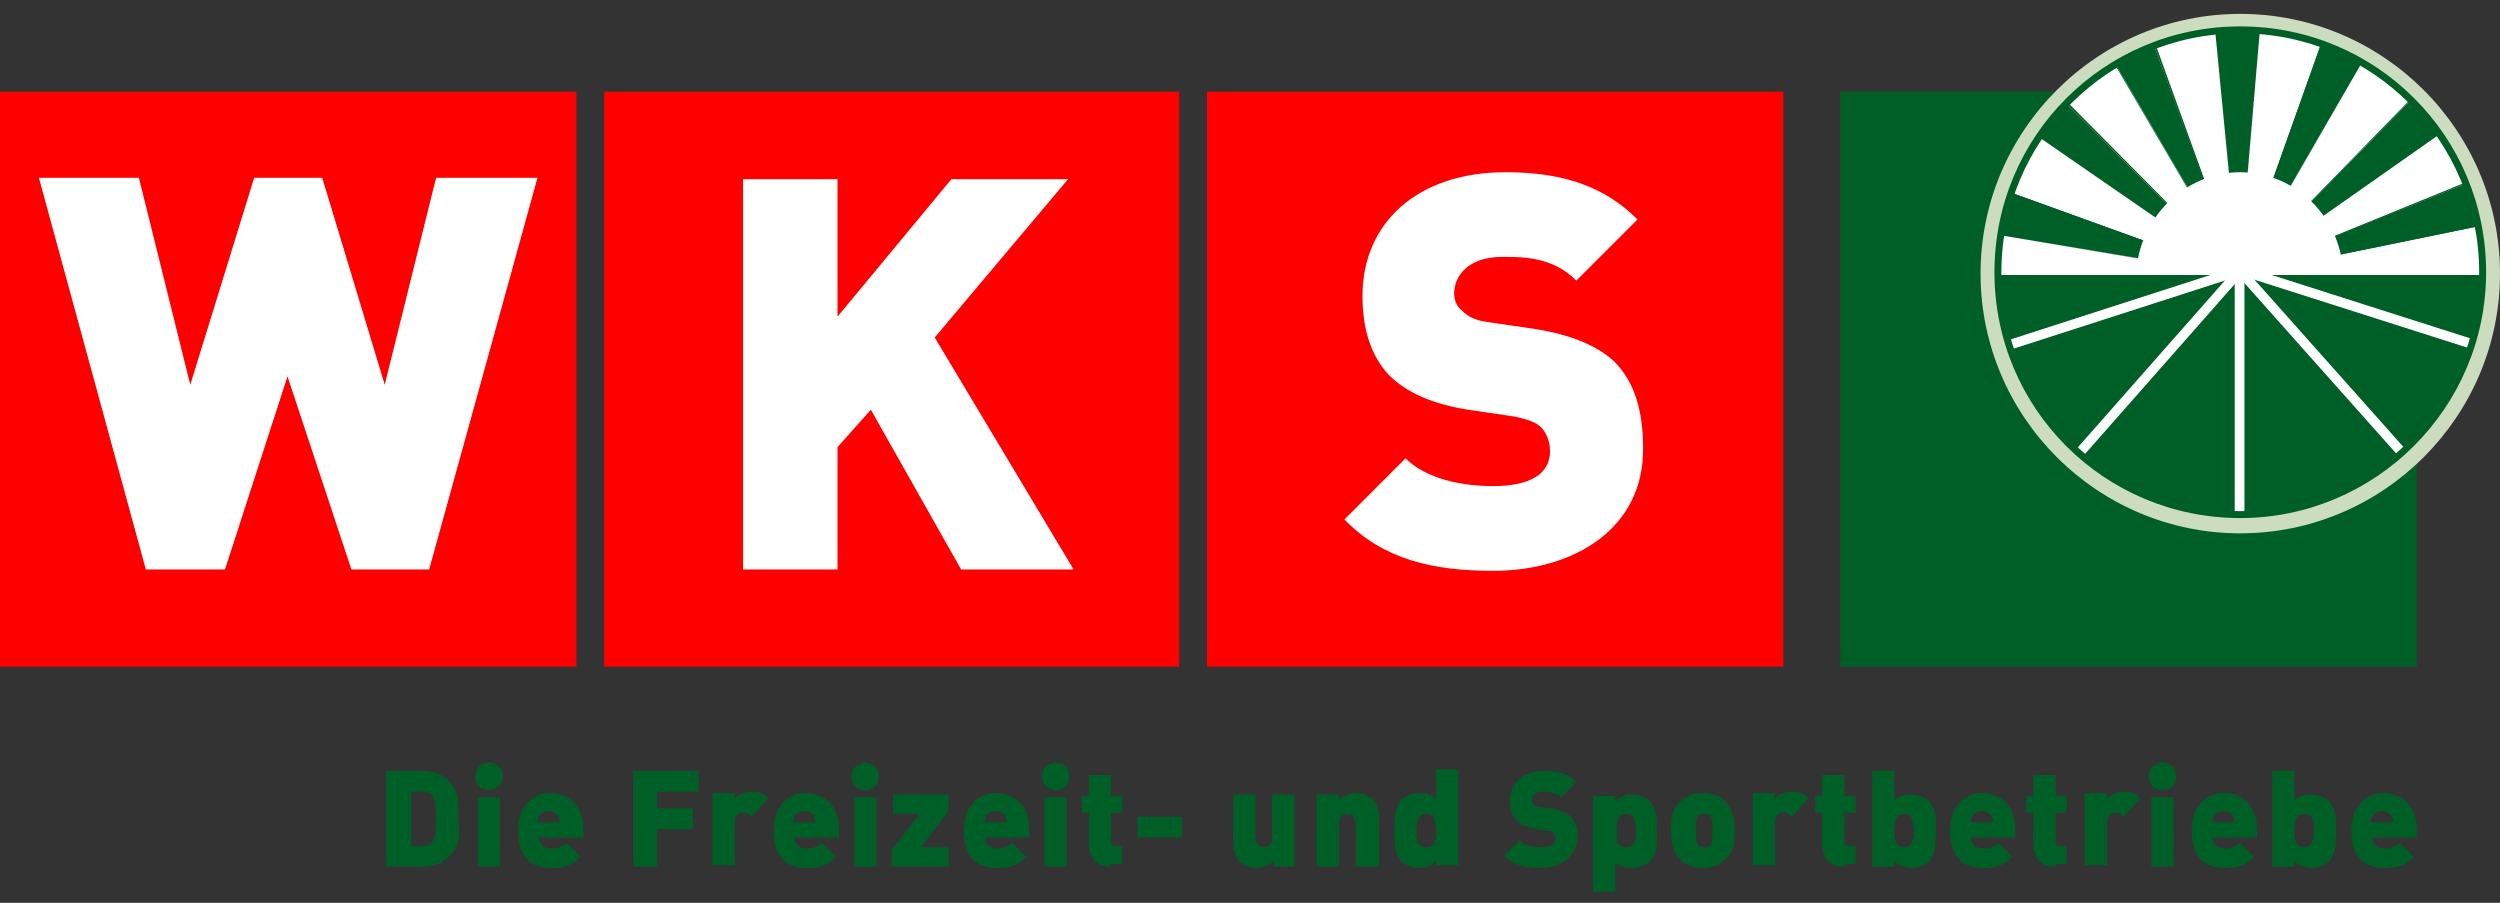 <?xml version="1.0" encoding="utf-8"?>
<!-- Generator: Adobe Illustrator 23.0.3, SVG Export Plug-In . SVG Version: 6.00 Build 0)  -->
<svg version="1.1" id="Ebene_1" xmlns="http://www.w3.org/2000/svg" xmlns:xlink="http://www.w3.org/1999/xlink" x="0px" y="0px"
	 width="180px" height="65px" viewBox="0 0 180 65" style="enable-background:new 0 0 180 65;" xml:space="preserve">
<rect x="0" y="0" width="180" height="65" fill="#333333" stroke="none"/>
<style type="text/css">
	.st0{fill:#FF0000;}
	.st1{fill:#FFFFFF;}
	.st2{fill:#005F27;}
	.st3{fill-rule:evenodd;clip-rule:evenodd;fill:#FFFFFF;}
	.st4{fill:#CCDDBF;}
	.st5{fill:#FFFFFF;stroke:#FFFFFF;stroke-width:0;stroke-miterlimit:3.864;}
</style>
<g>
	<polygon class="st0" points="43.5,6.6 84.9,6.6 84.9,48 43.5,48 43.5,6.6 	"/>
	<polygon class="st1" points="77.3,41 67.3,24.3 76.9,12.9 68.5,12.9 60.3,22.8 60.3,12.9 53.5,12.9 53.5,41 60.3,41 60.3,32.2 
		62.7,29.5 69.2,41 77.3,41 	"/>
	<polygon class="st0" points="0,6.6 41.5,6.6 41.5,48 0,48 0,6.6 	"/>
	<polygon class="st1" points="38.7,12.8 31.4,12.8 27.7,27.7 23.2,12.8 18.3,12.8 13.7,27.7 10,12.8 2.8,12.8 10.5,41 16.2,41 
		20.7,27.1 25.3,41 30.9,41 38.7,12.8 	"/>
	<polygon class="st2" points="132.5,6.6 174,6.6 174,48 132.5,48 132.5,6.6 	"/>
	<polygon class="st0" points="86.9,6.6 128.4,6.6 128.4,48 86.9,48 86.9,6.6 	"/>
	<path class="st1" d="M107.5,41.1c-4.3,0-7.9-0.8-10.7-3.7l4.4-4.4c1.5,1.5,4.1,2,6.3,2c2.7,0,4.1-0.9,4.1-2.5
		c0-0.7-0.2-1.2-0.6-1.7c-0.4-0.4-1-0.6-1.9-0.8l-3.4-0.5c-2.5-0.4-4.4-1.2-5.7-2.5c-1.3-1.4-1.9-3.3-1.9-5.7
		c0-5.2,3.9-8.9,10.3-8.9c4.1,0,7.1,1,9.5,3.4l-4.4,4.4c-1.8-1.8-4.1-1.7-5.4-1.7c-2.4,0-3.4,1.4-3.4,2.6c0,0.4,0.1,0.9,0.6,1.3
		c0.4,0.4,1,0.7,1.9,0.8l3.4,0.5c2.5,0.4,4.4,1.2,5.6,2.3c1.5,1.5,2.1,3.6,2.1,6.2C118.4,38,113.4,41.1,107.5,41.1z"/>
	<g>
		<path class="st2" d="M32.3,61.7c-0.5,0.5-1.2,0.7-1.9,0.7h-2.6v-6.9h2.6c0.7,0,1.4,0.2,1.9,0.7c0.8,0.8,0.7,1.7,0.7,2.8
			C33.1,60,33.2,60.9,32.3,61.7z M31.2,57.4C31,57.1,30.8,57,30.4,57h-0.8v3.9h0.8c0.4,0,0.7-0.2,0.8-0.4c0.1-0.2,0.2-0.4,0.2-1.6
			C31.4,57.8,31.3,57.6,31.2,57.4z"/>
		<path class="st2" d="M35.2,56.9c-0.5,0-1-0.4-1-1c0-0.5,0.4-1,1-1s1,0.4,1,1C36.2,56.5,35.7,56.9,35.2,56.9z M34.4,62.4v-5H36v5
			H34.4z"/>
		<path class="st2" d="M38.8,60.3c0,0.4,0.3,0.8,0.9,0.8c0.6,0,0.8-0.2,1.1-0.4l1,1c-0.5,0.5-1.1,0.8-2,0.8c-1.2,0-2.5-0.4-2.5-2.7
			c0-1.7,1-2.7,2.3-2.7c1.5,0,2.4,1.1,2.4,2.5v0.7H38.8z M40.2,58.8c-0.1-0.2-0.3-0.4-0.7-0.4c-0.4,0-0.6,0.2-0.7,0.4
			c-0.1,0.1-0.1,0.3-0.1,0.4h1.6C40.3,59.1,40.3,59,40.2,58.8z"/>
		<path class="st2" d="M47.3,57v1.2h2.6v1.5h-2.6v2.7h-1.7v-6.9h4.7V57H47.3z"/>
		<path class="st2" d="M54.1,58.8c-0.2-0.2-0.3-0.3-0.6-0.3c-0.2,0-0.6,0.1-0.6,0.7v3.1h-1.6v-5.2h1.6v0.4c0.2-0.2,0.7-0.5,1.2-0.5
			c0.5,0,0.9,0.1,1.2,0.5L54.1,58.8z"/>
		<path class="st2" d="M57.2,60.3c0,0.4,0.3,0.8,0.9,0.8c0.6,0,0.8-0.2,1.1-0.4l1,1c-0.5,0.5-1.1,0.8-2,0.8c-1.2,0-2.5-0.4-2.5-2.7
			c0-1.7,1-2.7,2.3-2.7c1.5,0,2.4,1.1,2.4,2.5v0.7H57.2z M58.6,58.8c-0.1-0.2-0.3-0.4-0.7-0.4c-0.4,0-0.6,0.2-0.7,0.4
			c-0.1,0.1-0.1,0.3-0.1,0.4h1.6C58.7,59.1,58.7,59,58.6,58.8z"/>
		<path class="st2" d="M62.3,56.9c-0.5,0-1-0.4-1-1c0-0.5,0.4-1,1-1c0.5,0,1,0.4,1,1C63.3,56.5,62.8,56.9,62.3,56.9z M61.5,62.4v-5
			h1.6v5H61.5z"/>
		<path class="st2" d="M64.2,62.4v-1.2l2-2.6h-1.9v-1.4h4v1.2l-2,2.6h2v1.4H64.2z"/>
		<path class="st2" d="M70.9,60.3c0,0.4,0.3,0.8,0.9,0.8c0.6,0,0.8-0.2,1.1-0.4l1,1c-0.5,0.5-1.1,0.8-2,0.8c-1.2,0-2.5-0.4-2.5-2.7
			c0-1.7,1-2.7,2.3-2.7c1.5,0,2.4,1.1,2.4,2.5v0.7H70.9z M72.4,58.8c-0.1-0.2-0.3-0.4-0.7-0.4c-0.4,0-0.6,0.2-0.7,0.4
			c-0.1,0.1-0.1,0.3-0.1,0.4h1.6C72.5,59.1,72.4,59,72.4,58.8z"/>
		<path class="st2" d="M76,56.9c-0.5,0-1-0.4-1-1c0-0.5,0.4-1,1-1c0.5,0,1,0.4,1,1C77,56.5,76.6,56.9,76,56.9z M75.2,62.4v-5h1.6v5
			H75.2z"/>
		<path class="st2" d="M80,62.4c-1.2,0-1.6-0.8-1.6-1.6v-2.3h-0.5v-1.2h0.5v-1.5H80v1.5h0.8v1.2H80v2.1c0,0.2,0.1,0.3,0.3,0.3h0.5
			v1.3H80z"/>
		<path class="st2" d="M81.9,60.3v-1.5h3.2v1.5H81.9z"/>
		<path class="st2" d="M91.7,62.4V62c-0.3,0.3-0.8,0.5-1.2,0.5c-0.5,0-0.9-0.2-1.2-0.4c-0.4-0.4-0.5-0.9-0.5-1.5v-3.4h1.6v3.1
			c0,0.6,0.4,0.7,0.6,0.7c0.2,0,0.6-0.1,0.6-0.7v-3.1h1.6v5.2H91.7z"/>
		<path class="st2" d="M97.6,62.4v-3.1c0-0.6-0.4-0.7-0.6-0.7c-0.2,0-0.6,0.1-0.6,0.7v3.1h-1.6v-5.2h1.6v0.4
			c0.3-0.3,0.8-0.5,1.2-0.5c0.5,0,0.9,0.2,1.2,0.4c0.4,0.4,0.5,0.9,0.5,1.5v3.4H97.6z"/>
		<path class="st2" d="M103.4,62.4V62c-0.3,0.3-0.7,0.5-1.2,0.5c-0.5,0-1-0.2-1.3-0.5c-0.5-0.5-0.5-1.4-0.5-2.2c0-0.8,0-1.7,0.5-2.2
			c0.3-0.3,0.8-0.5,1.3-0.5c0.5,0,0.9,0.1,1.2,0.4v-2.1h1.6v6.9H103.4z M102.7,58.6c-0.6,0-0.7,0.5-0.7,1.2c0,0.8,0.1,1.2,0.7,1.2
			c0.6,0,0.7-0.5,0.7-1.2C103.3,59,103.3,58.6,102.7,58.6z"/>
		<path class="st2" d="M110.9,62.5c-1.1,0-1.9-0.2-2.6-0.9l1.1-1.1c0.4,0.4,1,0.5,1.6,0.5c0.7,0,1-0.2,1-0.6c0-0.2,0-0.3-0.1-0.4
			c-0.1-0.1-0.2-0.2-0.5-0.2l-0.8-0.1c-0.6-0.1-1.1-0.3-1.4-0.6c-0.3-0.3-0.5-0.8-0.5-1.4c0-1.3,1-2.2,2.5-2.2c1,0,1.7,0.2,2.3,0.8
			l-1.1,1.1c-0.4-0.4-1-0.4-1.3-0.4c-0.6,0-0.8,0.3-0.8,0.6c0,0.1,0,0.2,0.1,0.3c0.1,0.1,0.2,0.2,0.5,0.2l0.8,0.1
			c0.6,0.1,1.1,0.3,1.4,0.6c0.4,0.4,0.5,0.9,0.5,1.5C113.5,61.7,112.3,62.5,110.9,62.5z"/>
		<path class="st2" d="M118.8,62c-0.3,0.3-0.8,0.5-1.3,0.5c-0.5,0-0.9-0.1-1.2-0.4v2.1h-1.6v-6.9h1.6v0.4c0.3-0.3,0.7-0.5,1.2-0.5
			c0.5,0,1,0.2,1.3,0.5c0.5,0.5,0.5,1.4,0.5,2.2C119.3,60.6,119.4,61.5,118.8,62z M117.1,58.6c-0.6,0-0.7,0.5-0.7,1.2
			c0,0.8,0.1,1.2,0.7,1.2c0.6,0,0.7-0.5,0.7-1.2C117.7,59,117.7,58.6,117.1,58.6z"/>
		<path class="st2" d="M124.3,61.8c-0.3,0.3-0.8,0.7-1.7,0.7c-0.8,0-1.4-0.3-1.7-0.7c-0.4-0.5-0.6-1-0.6-2c0-1,0.1-1.5,0.6-2
			c0.3-0.3,0.8-0.7,1.7-0.7c0.8,0,1.4,0.3,1.7,0.7c0.4,0.5,0.6,1,0.6,2C124.9,60.8,124.8,61.3,124.3,61.8z M123.1,58.7
			c-0.1-0.1-0.2-0.1-0.4-0.1c-0.2,0-0.3,0-0.4,0.1c-0.2,0.2-0.2,0.6-0.2,1.1c0,0.5,0,0.9,0.2,1.1c0.1,0.1,0.2,0.1,0.4,0.1
			c0.2,0,0.3,0,0.4-0.1c0.2-0.2,0.2-0.6,0.2-1.1C123.3,59.3,123.3,58.9,123.1,58.7z"/>
		<path class="st2" d="M129,58.8c-0.2-0.2-0.3-0.3-0.6-0.3c-0.2,0-0.6,0.1-0.6,0.7v3.1h-1.6v-5.2h1.6v0.4c0.2-0.2,0.7-0.5,1.2-0.5
			c0.5,0,0.9,0.1,1.2,0.5L129,58.8z"/>
		<path class="st2" d="M132.8,62.4c-1.2,0-1.6-0.8-1.6-1.6v-2.3h-0.5v-1.2h0.5v-1.5h1.6v1.5h0.8v1.2h-0.8v2.1c0,0.2,0.1,0.3,0.3,0.3
			h0.5v1.3H132.8z"/>
		<path class="st2" d="M138.9,62c-0.3,0.3-0.8,0.5-1.3,0.5c-0.5,0-0.9-0.2-1.2-0.5v0.4h-1.6v-6.9h1.6v2.1c0.3-0.3,0.7-0.4,1.2-0.4
			c0.5,0,1,0.2,1.3,0.5c0.5,0.5,0.5,1.4,0.5,2.2C139.3,60.6,139.4,61.5,138.9,62z M137.1,58.6c-0.6,0-0.7,0.5-0.7,1.2
			c0,0.8,0.1,1.2,0.7,1.2s0.7-0.5,0.7-1.2C137.7,59,137.7,58.6,137.1,58.6z"/>
		<path class="st2" d="M141.9,60.3c0,0.4,0.3,0.8,0.9,0.8c0.6,0,0.8-0.2,1.1-0.4l1,1c-0.5,0.5-1.1,0.8-2,0.8c-1.2,0-2.5-0.4-2.5-2.7
			c0-1.7,1-2.7,2.3-2.7c1.5,0,2.4,1.1,2.4,2.5v0.7H141.9z M143.4,58.8c-0.1-0.2-0.3-0.4-0.7-0.4c-0.4,0-0.6,0.2-0.7,0.4
			c-0.1,0.1-0.1,0.3-0.1,0.4h1.6C143.5,59.1,143.5,59,143.4,58.8z"/>
		<path class="st2" d="M148,62.4c-1.2,0-1.6-0.8-1.6-1.6v-2.3h-0.5v-1.2h0.5v-1.5h1.6v1.5h0.8v1.2H148v2.1c0,0.2,0.1,0.3,0.3,0.3
			h0.5v1.3H148z"/>
		<path class="st2" d="M152.9,58.8c-0.2-0.2-0.3-0.3-0.6-0.3c-0.2,0-0.6,0.1-0.6,0.7v3.1h-1.6v-5.2h1.6v0.4c0.2-0.2,0.7-0.5,1.2-0.5
			c0.5,0,0.9,0.1,1.2,0.5L152.9,58.8z"/>
		<path class="st2" d="M155.7,56.9c-0.5,0-1-0.4-1-1c0-0.5,0.4-1,1-1c0.5,0,1,0.4,1,1C156.7,56.5,156.3,56.9,155.7,56.9z
			 M154.9,62.4v-5h1.6v5H154.9z"/>
		<path class="st2" d="M159.3,60.3c0,0.4,0.3,0.8,0.9,0.8c0.6,0,0.8-0.2,1.1-0.4l1,1c-0.5,0.5-1.1,0.8-2,0.8c-1.2,0-2.5-0.4-2.5-2.7
			c0-1.7,1-2.7,2.3-2.7c1.5,0,2.4,1.1,2.4,2.5v0.7H159.3z M160.8,58.8c-0.1-0.2-0.3-0.4-0.7-0.4c-0.4,0-0.6,0.2-0.7,0.4
			c-0.1,0.1-0.1,0.3-0.1,0.4h1.6C160.9,59.1,160.8,59,160.8,58.8z"/>
		<path class="st2" d="M167.7,62c-0.3,0.3-0.8,0.5-1.3,0.5c-0.5,0-0.9-0.2-1.2-0.5v0.4h-1.6v-6.9h1.6v2.1c0.3-0.3,0.7-0.4,1.2-0.4
			c0.5,0,1,0.2,1.3,0.5c0.5,0.5,0.5,1.4,0.5,2.2C168.2,60.6,168.2,61.5,167.7,62z M165.9,58.6c-0.6,0-0.7,0.5-0.7,1.2
			c0,0.8,0.1,1.2,0.7,1.2s0.7-0.5,0.7-1.2C166.6,59,166.5,58.6,165.9,58.6z"/>
		<path class="st2" d="M170.8,60.3c0,0.4,0.3,0.8,0.9,0.8c0.6,0,0.8-0.2,1.1-0.4l1,1c-0.5,0.5-1.1,0.8-2,0.8c-1.2,0-2.5-0.4-2.5-2.7
			c0-1.7,1-2.7,2.3-2.7c1.5,0,2.4,1.1,2.4,2.5v0.7H170.8z M172.2,58.8c-0.1-0.2-0.3-0.4-0.7-0.4c-0.4,0-0.6,0.2-0.7,0.4
			c-0.1,0.1-0.1,0.3-0.1,0.4h1.6C172.3,59.1,172.3,59,172.2,58.8z"/>
	</g>
	<ellipse class="st3" cx="161.3" cy="19.5" rx="17.5" ry="17.5"/>
	<path class="st2" d="M178.7,19.8c0,9.7-7.8,17.5-17.5,17.5s-17.5-7.8-17.5-17.5H178.7z"/>
	<g>
		<polygon class="st2" points="159.5,2.3 162.7,2.3 161.2,19.8 		"/>
		<path class="st2" d="M161.2,19.8l-1.7-17.5h3.2l0,0L161.2,19.8L161.2,19.8z M159.5,2.3l1.7,17.4l1.5-17.4H159.5z"/>
	</g>
	<g>
		<polygon class="st2" points="152.3,4.6 155.1,3.3 161.2,19.8 		"/>
		<path class="st2" d="M161.2,19.8l-8.9-15.2l0,0l2.9-1.4l0,0L161.2,19.8L161.2,19.8z M152.3,4.7l8.8,15l-6-16.4L152.3,4.7z"/>
	</g>
	<g>
		<polygon class="st2" points="146.7,9.8 148.7,7.4 161.2,19.8 		"/>
		<path class="st2" d="M161.2,19.8l-14.5-10l0,0l2.1-2.5l0,0L161.2,19.8L161.2,19.8z M146.7,9.8l14.4,9.9L148.7,7.4L146.7,9.8z"/>
	</g>
	<g>
		<polygon class="st2" points="143.8,16.9 144.6,13.8 161.2,19.8 		"/>
		<path class="st2" d="M161.2,19.8l-17.4-2.9l0,0l0.8-3.1l0,0L161.2,19.8L161.2,19.8z M143.8,16.9l17.2,2.9l-16.4-5.9L143.8,16.9z"
			/>
	</g>
	<g>
		<polygon class="st2" points="167.1,3.2 170,4.6 161.2,19.8 		"/>
		<path class="st2" d="M161.2,19.8L161.2,19.8l5.9-16.6l0,0l2.9,1.4l0,0L161.2,19.8z M167.1,3.3l-5.8,16.4l8.7-15.1L167.1,3.3z"/>
	</g>
	<g>
		<polygon class="st2" points="173.5,7.3 175.6,9.7 161.2,19.8 		"/>
		<path class="st2" d="M161.2,19.8L161.2,19.8l12.3-12.6l0,0l2.1,2.5l0,0L161.2,19.8z M173.5,7.3l-12.2,12.4l14.3-10L173.5,7.3z"/>
	</g>
	<g>
		<polygon class="st2" points="177.6,13.2 178.4,16.3 161.2,19.8 		"/>
		<path class="st2" d="M161.2,19.8L161.2,19.8l16.4-6.7l0,0l0.8,3.1l0,0L161.2,19.8z M177.6,13.2l-16.2,6.6l17-3.5L177.6,13.2z"/>
	</g>
	<rect x="160.9" y="18.7" class="st1" width="0.7" height="18.6"/>
	<g>
		
			<rect x="166.9" y="17.2" transform="matrix(0.747 -0.665 0.665 0.747 24.897 117.855)" class="st1" width="0.7" height="18.1"/>
		
			<rect x="146.2" y="25.9" transform="matrix(0.661 -0.75 0.75 0.661 32.963 125.398)" class="st1" width="18" height="0.7"/>
		<rect x="143.4" y="22" transform="matrix(0.952 -0.307 0.307 0.952 0.514 47.833)" class="st1" width="18.3" height="0.7"/>
		
			<rect x="169.6" y="13.1" transform="matrix(0.304 -0.953 0.953 0.304 97.005 177.38)" class="st1" width="0.7" height="18.4"/>
		<g>
			<path class="st4" d="M161.3,38.4c-10.3,0-18.7-8.4-18.7-18.7c0-10.3,8.4-18.7,18.7-18.7c10.3,0,18.7,8.4,18.7,18.7
				C180,30,171.6,38.4,161.3,38.4z M161.3,2.1c-9.7,0-17.5,7.9-17.5,17.5c0,9.7,7.9,17.5,17.5,17.5s17.5-7.9,17.5-17.5
				C178.8,10,170.9,2.1,161.3,2.1z"/>
		</g>
		<path class="st2" d="M161.3,37.3c-9.8,0-17.7-7.9-17.7-17.7c0-9.8,7.9-17.7,17.7-17.7c9.8,0,17.7,7.9,17.7,17.7
			C179,29.4,171,37.3,161.3,37.3z M161.3,2.4c-9.5,0-17.2,7.7-17.2,17.2c0,9.5,7.7,17.2,17.2,17.2s17.2-7.7,17.2-17.2
			C178.5,10.1,170.8,2.4,161.3,2.4z"/>
	</g>
	<g>
		<path class="st5" d="M153.8,19.7c0.2-4,3.5-7.3,7.5-7.3c4,0,7.3,3.3,7.4,7.3H153.8z"/>
	</g>
</g>
</svg>

